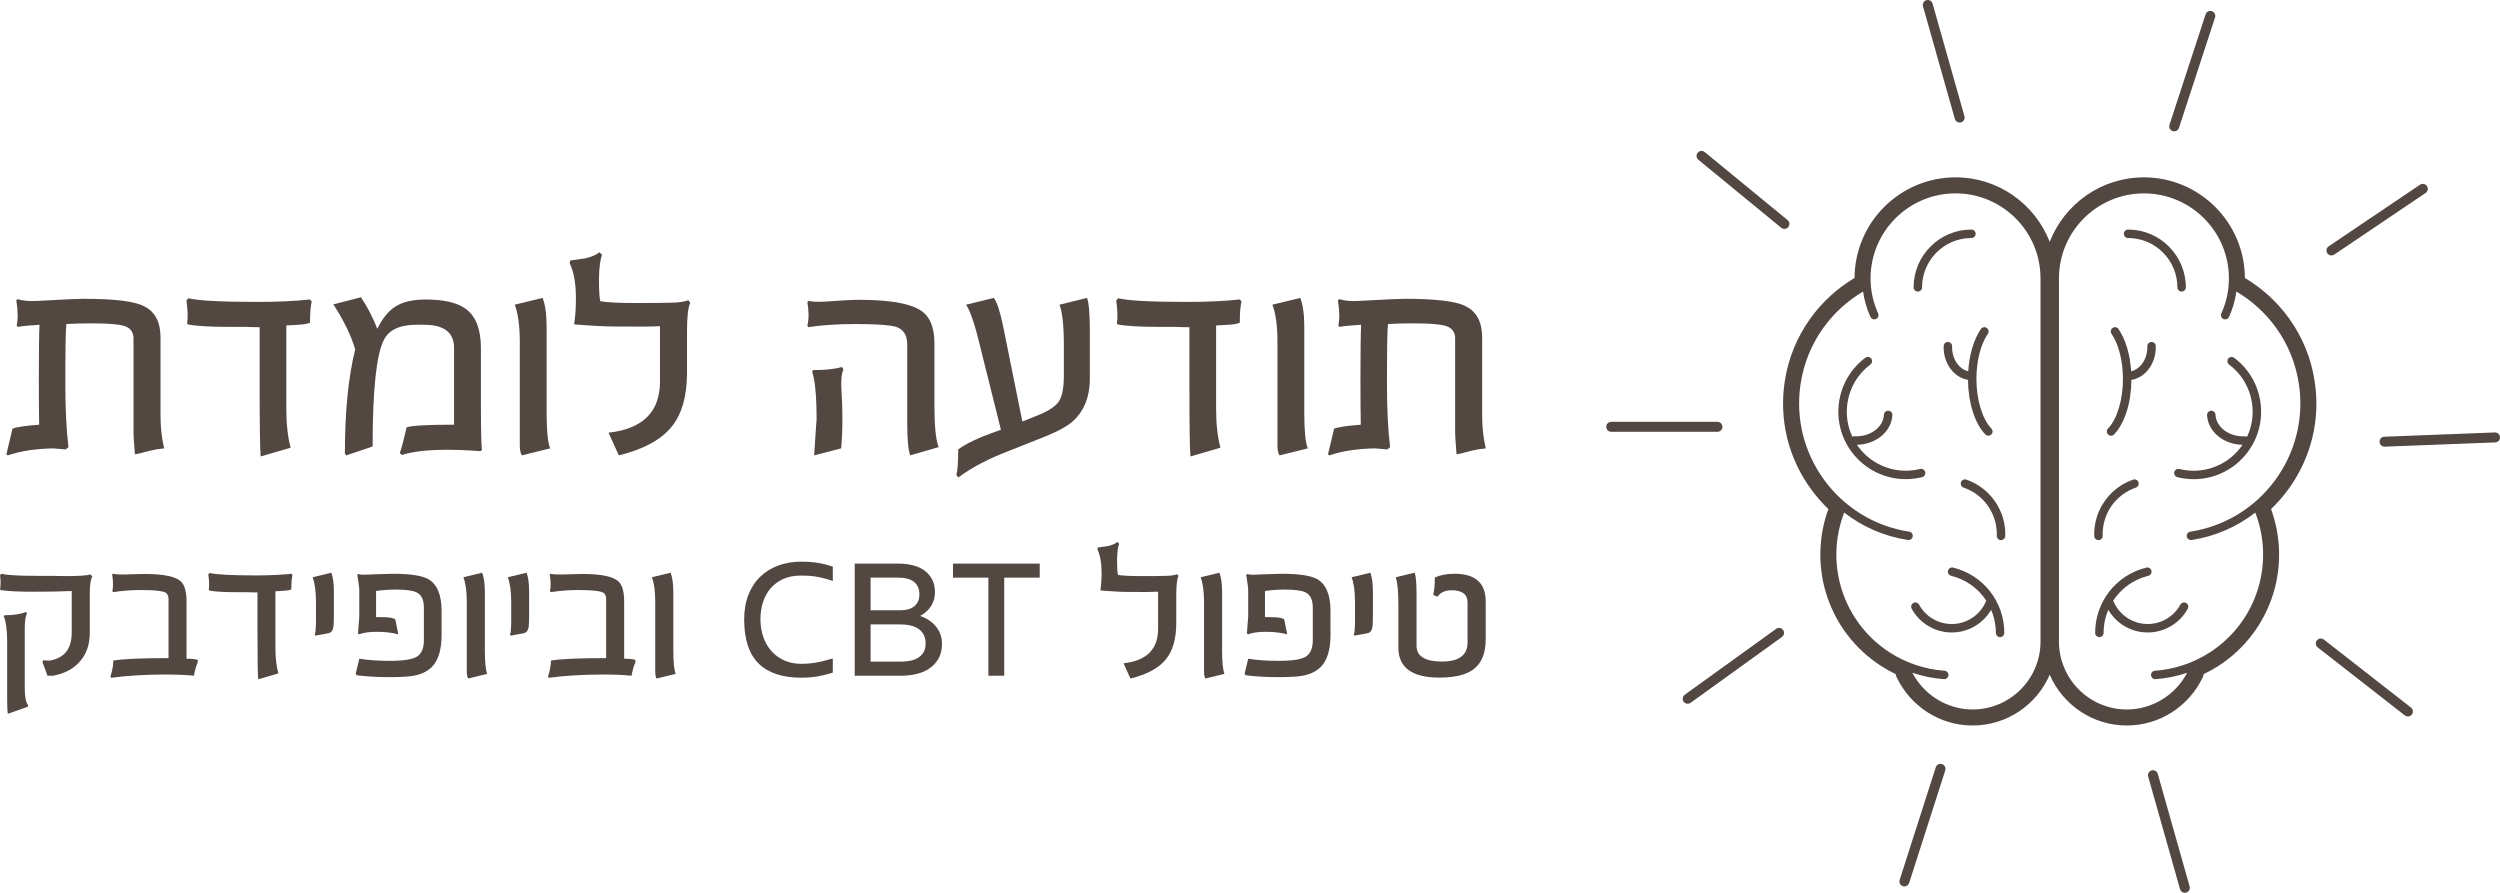 <svg xmlns="http://www.w3.org/2000/svg" id="uuid-db309661-e5b2-4859-b8e4-40a4ec50ffa8" viewBox="0 0 1253.06 447.5"><g id="uuid-7d9fb011-f4b0-4a66-8b94-ccbff93564a1"><g><g><g><path d="m82.31,224.74c-1.34.12-2.61.28-3.8.48-1.19.21-2.38.45-3.54.74-1.69.47-3.13.84-4.33,1.14-1.19.29-2.2.5-3.02.61-.23-2.85-.41-5.17-.52-6.95-.12-1.78-.18-3.02-.18-3.71v-47.46c0-2.62-1.11-4.52-3.32-5.68-2.22-1.22-8.16-1.84-17.83-1.84-2.45,0-4.72.03-6.82.09-2.1.06-3.99.15-5.68.26-.35,2.39-.52,12.59-.52,30.59,0,11.95.52,22.32,1.57,31.12l-1.4,1.14c-3.79-.35-5.77-.52-5.94-.52-4.49.06-8.64.38-12.46.96-3.82.58-7.36,1.43-10.62,2.54l-.7-.52,3.06-12.85c1.92-.81,6.38-1.49,13.37-2.01-.06-2.8-.1-6.15-.13-10.05-.03-3.9-.04-8.42-.04-13.55,0-6.7.03-12.25.09-16.65.06-4.4.14-7.68.26-9.83-4.37.23-8.01.58-10.93,1.05l-.52-.7c.7-3.15.64-7.37-.18-12.67l.7-.52c2.5.82,5.86,1.11,10.05.87,12.47-.7,20.04-1.05,22.72-1.05,15.79,0,25.99,1.25,30.59,3.76,5.48,2.68,8.22,7.92,8.22,15.73v39.16c0,5.77.61,11.22,1.83,16.34Z" style="fill:#534741;"></path><path d="m156.26,151.15c-.58,2.1-.87,5.62-.87,10.58-1.22.58-3.21.93-5.94,1.05-1.87.12-3.29.21-4.28.26-.99.06-1.54.09-1.66.09v41.52c0,7.87.73,14.45,2.18,19.75l-15.03,4.37c-.35-3.73-.52-15.41-.52-35.05v-29.72c-1.11,0-2.27-.01-3.5-.04-1.22-.03-2.57-.07-4.02-.13h-8.04c-4.72,0-8.78-.1-12.19-.31-3.41-.2-6.16-.51-8.26-.92l-.35-.53c.46-2.97.35-6.79-.35-11.45l1.05-1.14c4.78,1.22,16.31,1.84,34.61,1.84,5.07,0,9.77-.1,14.12-.31,4.34-.2,8.4-.51,12.19-.92l.87,1.05Z" style="fill:#534741;"></path><path d="m240.86,226.14c-2.97-.23-5.84-.41-8.61-.52-2.77-.12-5.46-.17-8.08-.17-9.91,0-17.48.87-22.72,2.62l-1.05-1.05c.76-1.92,1.89-6.21,3.41-12.85,2.62-.87,10.55-1.31,23.77-1.31v-38.46c0-7.75-5.01-11.62-15.03-11.62h-3.76c-8.45,0-13.93,2.57-16.43,7.69-3.73,7.4-5.59,25.17-5.59,53.32l-13.2,4.46-.7-.87c0-20.98,1.72-38.4,5.16-52.27-1.98-6.82-5.62-14.33-10.93-22.55l13.81-3.58c1.69,2.51,3.2,5.07,4.54,7.69,1.34,2.62,2.56,5.33,3.67,8.13,2.62-5.36,5.71-9.12,9.27-11.27,3.55-2.27,8.56-3.41,15.03-3.41,9.03,0,15.67,1.54,19.93,4.63,5.13,3.67,7.69,10.23,7.69,19.67v26.66c0,13.75.17,21.88.52,24.38l-.7.7Z" style="fill:#534741;"></path><path d="m261.58,228.24c-.7-1.05-1.05-2.77-1.05-5.16v-51.74c0-8.04-.85-14.25-2.54-18.62l13.98-3.41c1.34,3.5,2.01,8.33,2.01,14.51v43.18c0,8.86.58,14.77,1.75,17.74l-14.16,3.5Z" style="fill:#534741;"></path><path d="m346.01,151.68c-1.11,2.21-1.66,6.99-1.66,14.33v20.89c0,11.77-2.62,20.83-7.87,27.18-5.24,6.41-14.01,11.13-26.31,14.16l-5.16-11.36c17.19-1.92,25.78-10.46,25.78-25.61v-27.79c-1.63.12-4.28.19-7.95.22-3.67.03-8.42.02-14.25-.04-4.89,0-11.71-.35-20.45-1.05l-.35-.18c.29-1.92.51-3.95.66-6.07.14-2.13.22-4.41.22-6.86,0-7.4-1.05-13.29-3.15-17.65l.35-1.31c3.73-.47,6.23-.82,7.52-1.05,3.09-.7,5.42-1.72,6.99-3.06l1.4,1.31c-.93,2.33-1.46,6.32-1.57,11.97,0,5.83.23,9.59.7,11.28,1.69.29,4.01.51,6.95.66,2.94.15,6.54.22,10.79.22,4.6,0,8.4-.01,11.41-.04,3-.03,5.26-.07,6.77-.13,3.44-.06,6.15-.47,8.13-1.22l1.05,1.22Z" style="fill:#534741;"></path><path d="m456.22,228.24c-.99-2.62-1.49-8.04-1.49-16.26v-39.33c0-5.54-2.68-8.65-8.04-9.35-1.87-.29-4.31-.51-7.34-.66-3.03-.14-6.67-.22-10.92-.22-8.8,0-16.55.53-23.25,1.57l-.52-.7c.81-3.32.81-7.31,0-11.97l.87-.52c.82.23,1.92.38,3.32.44,1.4.06,3.03.03,4.89-.09,4.02-.29,7.44-.51,10.27-.66,2.83-.14,5.08-.22,6.77-.22,17.54,0,28.58,2.45,33.12,7.34,2.97,3.09,4.46,7.98,4.46,14.68v31.46c0,9.91.7,16.69,2.1,20.37l-14.25,4.11Zm-33.47-43.09c-.99,2.22-1.31,5.92-.96,11.1.12,1.63.22,3.71.31,6.25.09,2.54.13,5.58.13,9.13,0,1.69-.04,3.61-.13,5.77-.09,2.16-.25,4.6-.48,7.34l-13.55,3.5c.41-6.41.71-11.07.92-13.98.2-2.91.31-4.14.31-3.67,0-11.83-.73-19.84-2.18-24.04l.26-1.05c6.29,0,11.16-.52,14.6-1.57l.79,1.22Z" style="fill:#534741;"></path><path d="m546.25,189.61c0,10.02-3.32,17.6-9.96,22.72-3.5,2.56-8.83,5.19-15.99,7.87l-14.07,5.59c-10.49,3.96-19.14,8.48-25.96,13.55l-.96-1.4c.64-1.63.96-5.86.96-12.67,2.5-1.92,6.44-4.02,11.8-6.29.99-.41,2.29-.9,3.89-1.49,1.6-.58,3.51-1.28,5.72-2.1l-11.97-47.98c-1.92-7.22-3.76-12.12-5.51-14.68l13.9-3.41c1.57,1.92,3.15,6.7,4.72,14.33l9.61,47.63,6.29-2.53c6-2.27,9.93-4.69,11.8-7.25,1.81-2.5,2.71-6.88,2.71-13.11v-15.21c0-9.96-.73-16.78-2.19-20.45l13.81-3.41c.93,2.45,1.4,7.9,1.4,16.34v23.95Z" style="fill:#534741;"></path><path d="m622.29,151.15c-.58,2.1-.87,5.62-.87,10.58-1.22.58-3.21.93-5.94,1.05-1.87.12-3.29.21-4.28.26-.99.06-1.54.09-1.66.09v41.52c0,7.87.73,14.45,2.18,19.75l-15.03,4.37c-.35-3.73-.52-15.41-.52-35.05v-29.72c-1.11,0-2.27-.01-3.5-.04-1.22-.03-2.57-.07-4.02-.13h-8.04c-4.72,0-8.78-.1-12.19-.31-3.41-.2-6.16-.51-8.26-.92l-.35-.53c.46-2.97.35-6.79-.35-11.45l1.05-1.14c4.78,1.22,16.31,1.84,34.61,1.84,5.07,0,9.77-.1,14.12-.31,4.34-.2,8.4-.51,12.19-.92l.87,1.05Z" style="fill:#534741;"></path><path d="m641.34,228.24c-.7-1.05-1.05-2.77-1.05-5.16v-51.74c0-8.04-.85-14.25-2.54-18.62l13.98-3.41c1.34,3.5,2.01,8.33,2.01,14.51v43.18c0,8.86.58,14.77,1.75,17.74l-14.16,3.5Z" style="fill:#534741;"></path><path d="m744.74,224.74c-1.34.12-2.61.28-3.8.48-1.19.21-2.38.45-3.54.74-1.69.47-3.13.84-4.33,1.14-1.19.29-2.2.5-3.02.61-.23-2.85-.41-5.17-.52-6.95-.12-1.78-.18-3.02-.18-3.71v-47.46c0-2.62-1.11-4.52-3.32-5.68-2.22-1.22-8.16-1.84-17.83-1.84-2.45,0-4.72.03-6.82.09-2.1.06-3.99.15-5.68.26-.35,2.39-.52,12.59-.52,30.59,0,11.95.52,22.32,1.57,31.12l-1.4,1.14c-3.79-.35-5.77-.52-5.94-.52-4.49.06-8.64.38-12.46.96-3.82.58-7.36,1.43-10.62,2.54l-.7-.52,3.06-12.85c1.92-.81,6.38-1.49,13.37-2.01-.06-2.8-.1-6.15-.13-10.05-.03-3.9-.04-8.42-.04-13.55,0-6.7.03-12.25.09-16.65.06-4.4.14-7.68.26-9.83-4.37.23-8.01.58-10.93,1.05l-.52-.7c.7-3.15.64-7.37-.18-12.67l.7-.52c2.5.82,5.86,1.11,10.05.87,12.47-.7,20.04-1.05,22.72-1.05,15.79,0,25.99,1.25,30.59,3.76,5.48,2.68,8.22,7.92,8.22,15.73v39.16c0,5.77.61,11.22,1.83,16.34Z" style="fill:#534741;"></path></g><g><path d="m46.29,288.99c-.86,1.33-1.29,4.19-1.29,8.58v19.68c0,5.56-1.53,10.18-4.58,13.86-3.25,3.96-7.87,6.48-13.86,7.58h-2.76l-2.53-6.87.47-.94c1.45.24,2.51.31,3.17.24,7.36-1.29,11.04-5.95,11.04-13.98v-20.91c-6.11.27-12.77.39-19.97.35-3.56,0-6.64-.07-9.22-.21-2.58-.14-4.76-.34-6.52-.62l-.23-.24c.39-2.27.39-4.68,0-7.23l.7-.71c2.62.71,8.52,1.06,17.68,1.06h7.34c2,.04,3.6.07,4.82.09,1.21.02,2.09.03,2.64.03,6.27,0,10.32-.27,12.16-.82l.94,1.06Zm-32.25,65.2l-10.1,3.58c-.24-1.1-.35-3.47-.35-7.11v-28.96c0-5.91-.57-10.16-1.7-12.75l.35-.59c4.54,0,8.09-.53,10.63-1.59l.7.47c-.78,1.57-1.17,4.19-1.17,7.87v29.55c0,4.5.55,7.42,1.64,8.75v.76Z" style="fill:#534741;"></path><path d="m99.16,331.81c-.9,2.11-1.55,4.41-1.94,6.87-2.04-.2-4.21-.34-6.52-.44-2.31-.1-4.78-.15-7.4-.15-5.25,0-10.15.14-14.72.41-4.56.27-8.84.68-12.84,1.23l-.41-.59c.98-2.98,1.47-5.66,1.47-8.05,4.82-.82,14.04-1.23,27.67-1.23v-29.43c0-1.25-.31-2.25-.94-3-1.06-1.14-5.48-1.7-13.28-1.7-4.31,0-8.83.35-13.57,1.06l-.35-.59c.47-2,.43-4.76-.12-8.28l.47-.35c1.06.31,3.27.43,6.64.35,2.82-.08,4.98-.14,6.49-.18,1.51-.04,2.38-.06,2.61-.06,9.67,0,15.82,1.31,18.45,3.94,1.76,1.84,2.64,5.17,2.64,9.99v28.55c2.47,0,4.35.2,5.64.59v1.06Z" style="fill:#534741;"></path><path d="m146.62,288.29c-.39,1.41-.59,3.78-.59,7.11-.82.39-2.15.63-3.99.71-1.25.08-2.21.14-2.88.18-.67.04-1.04.06-1.12.06v27.9c0,5.29.49,9.71,1.47,13.28l-10.1,2.94c-.24-2.51-.35-10.36-.35-23.56v-19.97c-.74,0-1.53,0-2.35-.03-.82-.02-1.72-.05-2.7-.09h-5.4c-3.17,0-5.9-.07-8.19-.21-2.29-.14-4.14-.34-5.55-.62l-.23-.35c.31-2,.23-4.56-.24-7.7l.71-.76c3.21.82,10.96,1.23,23.26,1.23,3.41,0,6.57-.07,9.49-.21,2.92-.14,5.65-.34,8.19-.62l.59.71Z" style="fill:#534741;"></path><path d="m167.36,306.55c0,2.11-.02,3.81-.06,5.08-.04,1.27-.1,2.14-.18,2.61-.27,1.8-1.12,2.86-2.53,3.17l-6.46,1.18-.35-.35c.39-1.17.59-3.62.59-7.34v-9.05c0-5.4-.57-9.57-1.7-12.51l9.4-2.29c.86,2.23,1.29,5.48,1.29,9.75v9.75Z" style="fill:#534741;"></path><path d="m221.34,318.13c0,7.64-1.68,13.08-5.05,16.33-2.27,2.15-5.23,3.56-8.87,4.23-2.55.47-6.64.71-12.28.71-3.05,0-5.93-.08-8.64-.24-2.7-.16-5.25-.39-7.64-.7l-.59-.71,1.82-7.58c4.39.7,9.44,1.06,15.16,1.06,7.4,0,12.12-.8,14.16-2.41,2.04-1.57,3.05-4.21,3.05-7.93v-16.27c0-4.07-1.29-6.68-3.88-7.81-1.88-.86-5.33-1.29-10.34-1.29-3.41,0-6.66.24-9.75.71v13.1h2.76c3.72,0,6.01.37,6.87,1.12l1.47,7.23-.41.23c-.67-.31-2.1-.61-4.29-.88-1.37-.23-3.47-.35-6.29-.35-3.45,0-6.29.41-8.52,1.23l-.65-.35.65-8.34v-13.45c0-.55-.09-1.47-.26-2.76-.18-1.29-.42-2.94-.73-4.93l.53-.35c.7.23,1.62.35,2.76.35,1.64-.08,3.6-.16,5.87-.24,2.27-.08,4.91-.16,7.93-.23,8.89-.08,15.04.8,18.45,2.64,4.46,2.55,6.7,7.87,6.7,15.98v11.92Z" style="fill:#534741;"></path><path d="m234.68,340.1c-.47-.7-.71-1.86-.71-3.47v-34.78c0-5.4-.57-9.57-1.7-12.51l9.4-2.29c.9,2.35,1.35,5.6,1.35,9.75v29.02c0,5.95.39,9.93,1.18,11.92l-9.52,2.35Z" style="fill:#534741;"></path><path d="m265.22,306.55c0,2.11-.02,3.81-.06,5.08-.04,1.27-.1,2.14-.18,2.61-.27,1.8-1.12,2.86-2.53,3.17l-6.46,1.18-.35-.35c.39-1.17.59-3.62.59-7.34v-9.05c0-5.4-.57-9.57-1.7-12.51l9.4-2.29c.86,2.23,1.29,5.48,1.29,9.75v9.75Z" style="fill:#534741;"></path><path d="m318.5,331.81c-.9,2.11-1.55,4.41-1.94,6.87-2.04-.2-4.21-.34-6.52-.44-2.31-.1-4.78-.15-7.4-.15-5.25,0-10.15.14-14.72.41-4.56.27-8.84.68-12.84,1.23l-.41-.59c.98-2.98,1.47-5.66,1.47-8.05,4.82-.82,14.04-1.23,27.67-1.23v-29.43c0-1.25-.31-2.25-.94-3-1.06-1.14-5.48-1.7-13.28-1.7-4.31,0-8.83.35-13.57,1.06l-.35-.59c.47-2,.43-4.76-.12-8.28l.47-.35c1.06.31,3.27.43,6.64.35,2.82-.08,4.98-.14,6.49-.18,1.51-.04,2.38-.06,2.61-.06,9.67,0,15.82,1.31,18.45,3.94,1.76,1.84,2.64,5.17,2.64,9.99v28.55c2.47,0,4.35.2,5.64.59v1.06Z" style="fill:#534741;"></path><path d="m329.14,340.1c-.47-.7-.71-1.86-.71-3.47v-34.78c0-5.4-.57-9.57-1.7-12.51l9.4-2.29c.9,2.35,1.35,5.6,1.35,9.75v29.02c0,5.95.39,9.93,1.18,11.92l-9.52,2.35Z" style="fill:#534741;"></path><path d="m417.42,337.15c-2.4.76-4.89,1.38-7.47,1.84-2.58.46-5.35.69-8.3.69-9.48,0-16.63-2.38-21.44-7.13-4.81-4.76-7.21-12.13-7.21-22.11,0-4.66.72-8.79,2.15-12.39,1.44-3.6,3.43-6.62,5.99-9.07,2.55-2.45,5.58-4.31,9.09-5.57,3.5-1.26,7.31-1.9,11.42-1.9,1.66,0,3.19.06,4.6.18,1.41.12,2.75.28,4.01.49,1.26.21,2.48.47,3.64.77,1.16.3,2.33.65,3.52,1.05v7.19c-1.82-.61-3.44-1.09-4.88-1.44-1.44-.36-2.77-.63-4.01-.81-1.24-.18-2.43-.3-3.58-.36-1.15-.05-2.34-.08-3.58-.08-3.35,0-6.28.57-8.79,1.7-2.52,1.13-4.62,2.69-6.32,4.66-1.7,1.98-2.98,4.29-3.83,6.96-.86,2.66-1.28,5.52-1.28,8.58s.47,6.11,1.42,8.83c.95,2.73,2.3,5.09,4.07,7.09,1.76,2,3.91,3.57,6.42,4.7,2.52,1.13,5.34,1.7,8.48,1.7,1.42,0,2.73-.05,3.93-.16,1.2-.1,2.4-.26,3.62-.47,1.21-.21,2.49-.49,3.83-.83,1.34-.34,2.85-.75,4.5-1.23v7.11Z" style="fill:#534741;"></path><path d="m472.16,322.56c0,2.9-.56,5.36-1.68,7.39-1.12,2.03-2.61,3.69-4.49,5-1.87,1.3-4.04,2.25-6.52,2.85-2.48.59-5.07.89-7.79.89h-23.28v-56.19h22.13c2.32,0,4.57.26,6.76.77,2.19.51,4.12,1.34,5.79,2.49,1.67,1.15,3.02,2.64,4.03,4.48,1.01,1.84,1.52,4.08,1.52,6.72,0,2.37-.62,4.59-1.86,6.66-1.24,2.07-3.11,3.77-5.61,5.12,1.63.53,3.13,1.24,4.49,2.15,1.36.91,2.52,1.96,3.48,3.14.96,1.19,1.71,2.5,2.23,3.95.53,1.45.79,2.98.79,4.58Zm-11.34-24.74c0-1.4-.24-2.61-.73-3.66-.49-1.04-1.18-1.9-2.07-2.59-.9-.68-1.98-1.2-3.26-1.54-1.28-.34-2.69-.51-4.25-.51h-14.15v16.36h15.06c2.92,0,5.22-.69,6.9-2.06,1.67-1.37,2.51-3.37,2.51-6.01Zm3.12,24.74c0-1.87-.36-3.42-1.09-4.66-.72-1.24-1.68-2.22-2.86-2.94-1.19-.72-2.52-1.24-4.01-1.54-1.49-.3-3-.45-4.52-.45h-15.1v18.65h15.33c1.5,0,2.98-.14,4.45-.42,1.46-.28,2.77-.76,3.93-1.44,1.16-.68,2.09-1.61,2.81-2.77.71-1.16,1.07-2.63,1.07-4.43Z" style="fill:#534741;"></path><path d="m521.12,289.53h-17.78v49.16h-7.94v-49.16h-17.74v-7.03h43.47v7.03Z" style="fill:#534741;"></path><path d="m590.69,288.64c-.74,1.49-1.12,4.7-1.12,9.63v14.04c0,7.91-1.76,14-5.29,18.27-3.52,4.31-9.42,7.48-17.68,9.52l-3.47-7.64c11.55-1.29,17.33-7.03,17.33-17.21v-18.68c-1.1.08-2.88.13-5.35.15-2.47.02-5.66,0-9.58-.03-3.29,0-7.87-.24-13.75-.71l-.23-.12c.2-1.29.34-2.65.44-4.08.1-1.43.15-2.97.15-4.61,0-4.97-.7-8.93-2.11-11.87l.23-.88c2.51-.31,4.19-.55,5.05-.71,2.08-.47,3.64-1.15,4.7-2.06l.94.88c-.63,1.57-.98,4.25-1.06,8.05,0,3.92.16,6.44.47,7.58,1.14.2,2.69.34,4.67.44,1.98.1,4.4.15,7.25.15,3.09,0,5.65,0,7.67-.03,2.02-.02,3.53-.05,4.55-.09,2.31-.04,4.13-.31,5.46-.82l.71.82Z" style="fill:#534741;"></path><path d="m604.2,340.1c-.47-.7-.71-1.86-.71-3.47v-34.78c0-5.4-.57-9.57-1.7-12.51l9.4-2.29c.9,2.35,1.35,5.6,1.35,9.75v29.02c0,5.95.39,9.93,1.18,11.92l-9.52,2.35Z" style="fill:#534741;"></path><path d="m666.88,318.13c0,7.64-1.68,13.08-5.05,16.33-2.27,2.15-5.23,3.56-8.87,4.23-2.55.47-6.64.71-12.28.71-3.05,0-5.93-.08-8.64-.24-2.7-.16-5.25-.39-7.64-.7l-.59-.71,1.82-7.58c4.39.7,9.44,1.06,15.16,1.06,7.4,0,12.12-.8,14.16-2.41,2.04-1.57,3.05-4.21,3.05-7.93v-16.27c0-4.07-1.29-6.68-3.88-7.81-1.88-.86-5.33-1.29-10.34-1.29-3.41,0-6.66.24-9.75.71v13.1h2.76c3.72,0,6.01.37,6.87,1.12l1.47,7.23-.41.23c-.67-.31-2.1-.61-4.29-.88-1.37-.23-3.47-.35-6.29-.35-3.45,0-6.29.41-8.52,1.23l-.65-.35.65-8.34v-13.45c0-.55-.09-1.47-.26-2.76-.18-1.29-.42-2.94-.73-4.93l.53-.35c.7.23,1.62.35,2.76.35,1.64-.08,3.6-.16,5.87-.24,2.27-.08,4.91-.16,7.93-.23,8.89-.08,15.04.8,18.45,2.64,4.46,2.55,6.7,7.87,6.7,15.98v11.92Z" style="fill:#534741;"></path><path d="m688.15,306.55c0,2.11-.02,3.81-.06,5.08-.04,1.27-.1,2.14-.18,2.61-.27,1.8-1.12,2.86-2.53,3.17l-6.46,1.18-.35-.35c.39-1.17.59-3.62.59-7.34v-9.05c0-5.4-.57-9.57-1.7-12.51l9.4-2.29c.86,2.23,1.29,5.48,1.29,9.75v9.75Z" style="fill:#534741;"></path><path d="m744.66,320.54c0,7.13-2.19,12.22-6.58,15.27-3.72,2.55-9.26,3.82-16.62,3.82-13.71,0-20.56-5.01-20.56-15.04v-21.5c0-6.93-.45-11.51-1.35-13.75l9.52-2.29c.63,1.72.94,5.39.94,10.99v25.61c0,5.29,4.25,7.93,12.75,7.93s12.81-3.17,12.81-9.52v-20.09c0-4.07-2.66-6.11-7.99-6.11-3.25,0-5.6,1.08-7.05,3.23l-2.17-.94c.55-2.11.82-5.01.82-8.69,2.7-1.25,5.99-1.88,9.87-1.88,10.42,0,15.63,4.64,15.63,13.92v19.03Z" style="fill:#534741;"></path></g></g><g><path d="m1066.63,119.3c13.64,0,24.73,11.1,24.73,24.73,0,1.17.95,2.12,2.12,2.12s2.12-.95,2.12-2.12c0-15.97-13-28.97-28.97-28.97-1.17,0-2.12.95-2.12,2.12s.95,2.12,2.12,2.12Z" style="fill:#534741;"></path><path d="m1051.79,270.73s.04,0,.07,0c1.17-.04,2.09-1.01,2.05-2.18-.34-10.89,6.35-20.6,16.64-24.15,1.11-.38,1.69-1.59,1.31-2.69-.38-1.11-1.59-1.69-2.69-1.31-5.72,1.97-10.78,5.8-14.27,10.78-3.61,5.15-5.41,11.2-5.22,17.5.04,1.15.98,2.05,2.12,2.05Z" style="fill:#534741;"></path><path d="m1095.72,302.23c-1.03-.56-2.31-.18-2.87.84-4.92,9.02-16.26,12.35-25.28,7.43-3.82-2.08-6.78-5.43-8.38-9.46,3.97-6.06,10.16-10.61,17.61-12.44,1.14-.28,1.83-1.42,1.55-2.56-.28-1.14-1.42-1.83-2.56-1.55-15.1,3.7-25.65,17.16-25.65,32.73,0,1.17.95,2.12,2.12,2.12s2.12-.95,2.12-2.12c0-4.08.83-8,2.35-11.57,2.09,3.58,5.12,6.56,8.81,8.57,3.47,1.89,7.22,2.79,10.92,2.79,8.1,0,15.96-4.31,20.11-11.91.56-1.03.18-2.31-.84-2.87Z" style="fill:#534741;"></path><path d="m1058.12,218.39c.55,0,1.11-.22,1.52-.64,5.29-5.46,8.6-15.91,8.68-27.34,3.25-.53,6.21-2.32,8.46-5.16,2.54-3.21,3.88-7.4,3.75-11.79-.03-1.17-1.01-2.09-2.18-2.06-1.17.03-2.09,1.01-2.06,2.18.1,3.4-.91,6.61-2.84,9.04-1.44,1.82-3.27,3.01-5.26,3.48-.53-8.39-2.77-15.96-6.35-21.19-.66-.97-1.98-1.21-2.94-.55-.97.66-1.21,1.98-.55,2.94,3.59,5.25,5.73,13.71,5.73,22.65,0,10.39-2.94,20.14-7.5,24.84-.81.84-.79,2.18.05,2.99.41.4.94.6,1.47.6Z" style="fill:#534741;"></path><path d="m1089.8,236.6c-.28,1.13.41,2.28,1.54,2.57,2.73.68,5.48,1.01,8.2,1.01,10.48,0,20.52-4.88,27.01-13.52,5.42-7.22,7.7-16.12,6.43-25.06-1.27-8.94-5.95-16.85-13.17-22.27-.94-.7-2.26-.51-2.96.42-.7.94-.51,2.26.42,2.96,6.32,4.74,10.41,11.66,11.52,19.48.82,5.78-.06,11.53-2.48,16.69-.31-.14-.64-.22-1.01-.2-7.83.42-14.49-4.43-14.84-10.81-.06-1.17-1.06-2.07-2.23-2-1.17.06-2.06,1.06-2,2.23.45,8.28,8.27,14.68,17.77,14.84-.27.4-.55.79-.84,1.18-7.15,9.53-19.24,13.82-30.8,10.95-1.13-.28-2.28.41-2.57,1.54Z" style="fill:#534741;"></path><path d="m1138.31,255.15c3.11-2.97,5.98-6.24,8.54-9.73h0c11.55-15.74,16.28-35.03,13.32-54.32-1.76-11.49-6.07-22.07-12.8-31.46-5.85-8.16-13.5-15.16-22.18-20.32-.1-27.83-22.77-50.43-50.62-50.43-21.47,0-39.85,13.43-47.2,32.33-7.35-18.9-25.73-32.33-47.2-32.33-27.85,0-50.52,22.61-50.62,50.43-8.68,5.16-16.33,12.16-22.18,20.32-6.73,9.39-11.04,19.97-12.8,31.46-2.96,19.29,1.77,38.59,13.32,54.32h0c2.56,3.49,5.43,6.76,8.54,9.73-4.92,13.43-5.36,28.31-1.2,42.07,4.57,15.11,14.41,28.12,27.72,36.65,2.32,1.48,4.75,2.84,7.26,4.03.08.59.26,1.17.52,1.71,3.38,7.07,8.66,13.06,15.26,17.32,6.79,4.39,14.65,6.71,22.73,6.71,17.31,0,32.2-10.51,38.65-25.47,6.45,14.97,21.35,25.47,38.65,25.47,8.07,0,15.93-2.32,22.73-6.71,6.6-4.26,11.88-10.25,15.26-17.32.26-.55.44-1.12.52-1.71,2.5-1.19,4.94-2.55,7.26-4.03,13.31-8.52,23.15-21.54,27.72-36.65,4.16-13.76,3.73-28.64-1.2-42.07Zm-183.99,80.73c-.04-.13-.09-.25-.15-.36.11.05.21.09.32.14-.06.07-.11.15-.17.23Zm68.44-89.05v74.73c0,18.77-15.27,34.04-34.04,34.04-12.64,0-24.37-7.19-30.22-18.42,5.12,1.75,10.45,2.85,15.85,3.23.05,0,.1,0,.15,0,1.1,0,2.03-.85,2.11-1.97.08-1.17-.8-2.18-1.96-2.26-9.67-.67-19.13-3.81-27.35-9.08-11.7-7.49-20.35-18.93-24.37-32.21-3.78-12.5-3.25-25.9,1.43-37.98,9.01,7.01,19.87,11.9,31.94,13.75.11.02.22.03.32.03,1.03,0,1.93-.75,2.09-1.8.18-1.16-.62-2.24-1.77-2.41-35.45-5.44-59.87-38.71-54.42-74.16,1.57-10.23,5.4-19.65,11.39-28,5.26-7.34,12.11-13.58,19.91-18.19.62,4.38,1.85,8.64,3.7,12.71.35.78,1.12,1.24,1.93,1.24.29,0,.59-.06.87-.19,1.06-.48,1.54-1.74,1.05-2.8-2.51-5.54-3.79-11.45-3.79-17.58,0-23.48,19.1-42.59,42.59-42.59s42.59,19.1,42.59,42.59v107.32Zm77.67,89.05c-.05-.08-.1-.16-.17-.23.11-.05.21-.09.32-.14-.06.12-.11.24-.15.36Zm31.4-40.98c-4.01,13.28-12.67,24.72-24.37,32.21-8.22,5.26-17.68,8.4-27.35,9.08-1.17.08-2.05,1.09-1.96,2.26.08,1.12,1.01,1.97,2.11,1.97.05,0,.1,0,.15,0,5.4-.38,10.73-1.47,15.85-3.23-5.85,11.23-17.59,18.42-30.22,18.42-18.77,0-34.04-15.27-34.04-34.04v-182.05c0-23.48,19.1-42.59,42.59-42.59s42.59,19.1,42.59,42.59c0,6.13-1.27,12.04-3.79,17.58-.48,1.06-.01,2.32,1.05,2.8.28.13.58.19.87.19.81,0,1.57-.46,1.93-1.24,1.85-4.07,3.08-8.32,3.7-12.71,7.8,4.6,14.65,10.85,19.91,18.19,5.99,8.35,9.82,17.77,11.39,28,5.44,35.45-18.97,68.72-54.42,74.16-1.16.18-1.95,1.26-1.77,2.41.16,1.05,1.06,1.8,2.09,1.8.11,0,.22,0,.32-.03,12.07-1.85,22.93-6.74,31.94-13.75,4.69,12.07,5.21,25.48,1.43,37.98Z" style="fill:#534741;"></path><path d="m961.26,146.15c1.17,0,2.12-.95,2.12-2.12,0-13.64,11.1-24.73,24.73-24.73,1.17,0,2.12-.95,2.12-2.12s-.95-2.12-2.12-2.12c-15.97,0-28.97,13-28.97,28.97,0,1.17.95,2.12,2.12,2.12Z" style="fill:#534741;"></path><path d="m985.58,240.39c-1.1-.38-2.31.2-2.69,1.31-.38,1.11.2,2.31,1.31,2.69,10.29,3.55,16.97,13.26,16.64,24.15-.04,1.17.88,2.15,2.05,2.18.02,0,.04,0,.07,0,1.14,0,2.08-.91,2.12-2.05.2-6.3-1.61-12.35-5.22-17.5-3.49-4.98-8.56-8.81-14.27-10.78Z" style="fill:#534741;"></path><path d="m978.95,284.49c-1.14-.28-2.28.42-2.56,1.55-.28,1.14.42,2.28,1.55,2.56,7.46,1.83,13.64,6.38,17.61,12.44-1.6,4.03-4.56,7.38-8.38,9.46-9.02,4.92-20.36,1.59-25.28-7.43-.56-1.03-1.85-1.4-2.87-.84-1.03.56-1.4,1.85-.84,2.87,4.15,7.6,12.01,11.91,20.11,11.91,3.7,0,7.45-.9,10.92-2.79,3.69-2.01,6.72-4.99,8.81-8.57,1.52,3.57,2.35,7.48,2.35,11.57,0,1.17.95,2.12,2.12,2.12s2.12-.95,2.12-2.12c0-15.57-10.55-29.03-25.65-32.73Z" style="fill:#534741;"></path><path d="m981.28,182.61c-1.93-2.43-2.93-5.64-2.84-9.04.03-1.17-.89-2.14-2.06-2.18-1.18-.04-2.14.89-2.18,2.06-.12,4.39,1.21,8.58,3.75,11.79,2.25,2.84,5.21,4.63,8.46,5.16.08,11.43,3.39,21.88,8.68,27.34.42.43.97.64,1.52.64s1.06-.2,1.47-.6c.84-.81.86-2.15.05-2.99-4.55-4.7-7.5-14.45-7.5-24.84,0-8.94,2.14-17.41,5.73-22.65.66-.97.41-2.28-.55-2.94-.97-.66-2.28-.41-2.94.55-3.57,5.22-5.82,12.8-6.35,21.19-1.99-.47-3.82-1.66-5.26-3.48Z" style="fill:#534741;"></path><path d="m964.95,236.6c-.28-1.13-1.43-1.83-2.57-1.54-11.56,2.87-23.65-1.42-30.8-10.95-.29-.39-.57-.78-.84-1.18,9.49-.16,17.32-6.56,17.77-14.84.06-1.17-.83-2.17-2-2.23-1.17-.07-2.17.83-2.23,2-.35,6.39-7,11.23-14.84,10.81-.36-.02-.7.06-1,.2-2.43-5.16-3.31-10.92-2.48-16.69,1.11-7.82,5.2-14.74,11.52-19.48.94-.7,1.12-2.03.42-2.96-.7-.94-2.03-1.12-2.96-.42-7.22,5.42-11.9,13.33-13.17,22.27-1.27,8.94,1.01,17.84,6.43,25.06,6.49,8.64,16.53,13.52,27.01,13.52,2.72,0,5.47-.33,8.2-1.01,1.13-.28,1.83-1.43,1.54-2.57Z" style="fill:#534741;"></path></g><g><path d="m894.37,114.73c-.56,0-1.12-.19-1.58-.57l-41.53-34.08c-1.07-.88-1.22-2.45-.35-3.52.88-1.07,2.45-1.22,3.52-.35l41.53,34.08c1.07.88,1.22,2.45.35,3.52-.49.6-1.21.91-1.93.91Z" style="fill:#534741;"></path><path d="m982.22,61.44c-1.09,0-2.09-.72-2.4-1.82l-15.97-56.44c-.38-1.33.4-2.71,1.72-3.09,1.33-.38,2.71.4,3.09,1.72l15.97,56.44c.38,1.33-.4,2.71-1.72,3.09-.23.06-.46.1-.68.1Z" style="fill:#534741;"></path><path d="m1089.77,65.83c-.26,0-.52-.04-.78-.12-1.31-.43-2.03-1.84-1.6-3.15l18.1-55.37c.43-1.31,1.84-2.03,3.15-1.6,1.31.43,2.03,1.84,1.6,3.15l-18.1,55.37c-.34,1.05-1.32,1.72-2.38,1.72Z" style="fill:#534741;"></path><path d="m1168.57,128.04c-.8,0-1.59-.39-2.07-1.1-.77-1.15-.47-2.7.67-3.47l45.79-30.88c1.14-.77,2.7-.47,3.47.67.77,1.15.47,2.7-.67,3.47l-45.79,30.88c-.43.29-.91.43-1.4.43Z" style="fill:#534741;"></path><path d="m1195.19,223.88c-1.34,0-2.44-1.06-2.5-2.4-.05-1.38,1.02-2.54,2.4-2.59l55.37-2.13c1.37-.06,2.54,1.02,2.59,2.4.05,1.38-1.02,2.54-2.4,2.59l-55.37,2.13s-.07,0-.1,0Z" style="fill:#534741;"></path><path d="m1206.9,359.12c-.54,0-1.08-.17-1.54-.53l-43.66-34.08c-1.09-.85-1.28-2.42-.43-3.51.85-1.09,2.42-1.28,3.51-.43l43.66,34.08c1.09.85,1.28,2.42.43,3.51-.49.63-1.23.96-1.97.96Z" style="fill:#534741;"></path><path d="m1095.09,447.5c-1.09,0-2.09-.72-2.4-1.82l-15.97-56.44c-.38-1.33.4-2.71,1.72-3.09,1.33-.38,2.71.4,3.09,1.72l15.97,56.44c.38,1.33-.4,2.71-1.72,3.09-.23.06-.46.1-.68.1Z" style="fill:#534741;"></path><path d="m954.53,444.31c-.25,0-.51-.04-.76-.12-1.31-.42-2.04-1.83-1.62-3.14l18.1-56.44c.42-1.31,1.83-2.04,3.14-1.62,1.31.42,2.04,1.83,1.62,3.14l-18.1,56.44c-.34,1.06-1.32,1.74-2.38,1.74Z" style="fill:#534741;"></path><path d="m845.92,352.73c-.78,0-1.54-.36-2.03-1.04-.81-1.12-.55-2.68.57-3.49l45.79-33.01c1.12-.81,2.68-.55,3.49.57.81,1.12.55,2.68-.57,3.49l-45.79,33.01c-.44.32-.95.47-1.46.47Z" style="fill:#534741;"></path><path d="m860.82,216.43h-53.24c-1.38,0-2.5-1.12-2.5-2.5s1.12-2.5,2.5-2.5h53.24c1.38,0,2.5,1.12,2.5,2.5s-1.12,2.5-2.5,2.5Z" style="fill:#534741;"></path></g></g></g></svg>